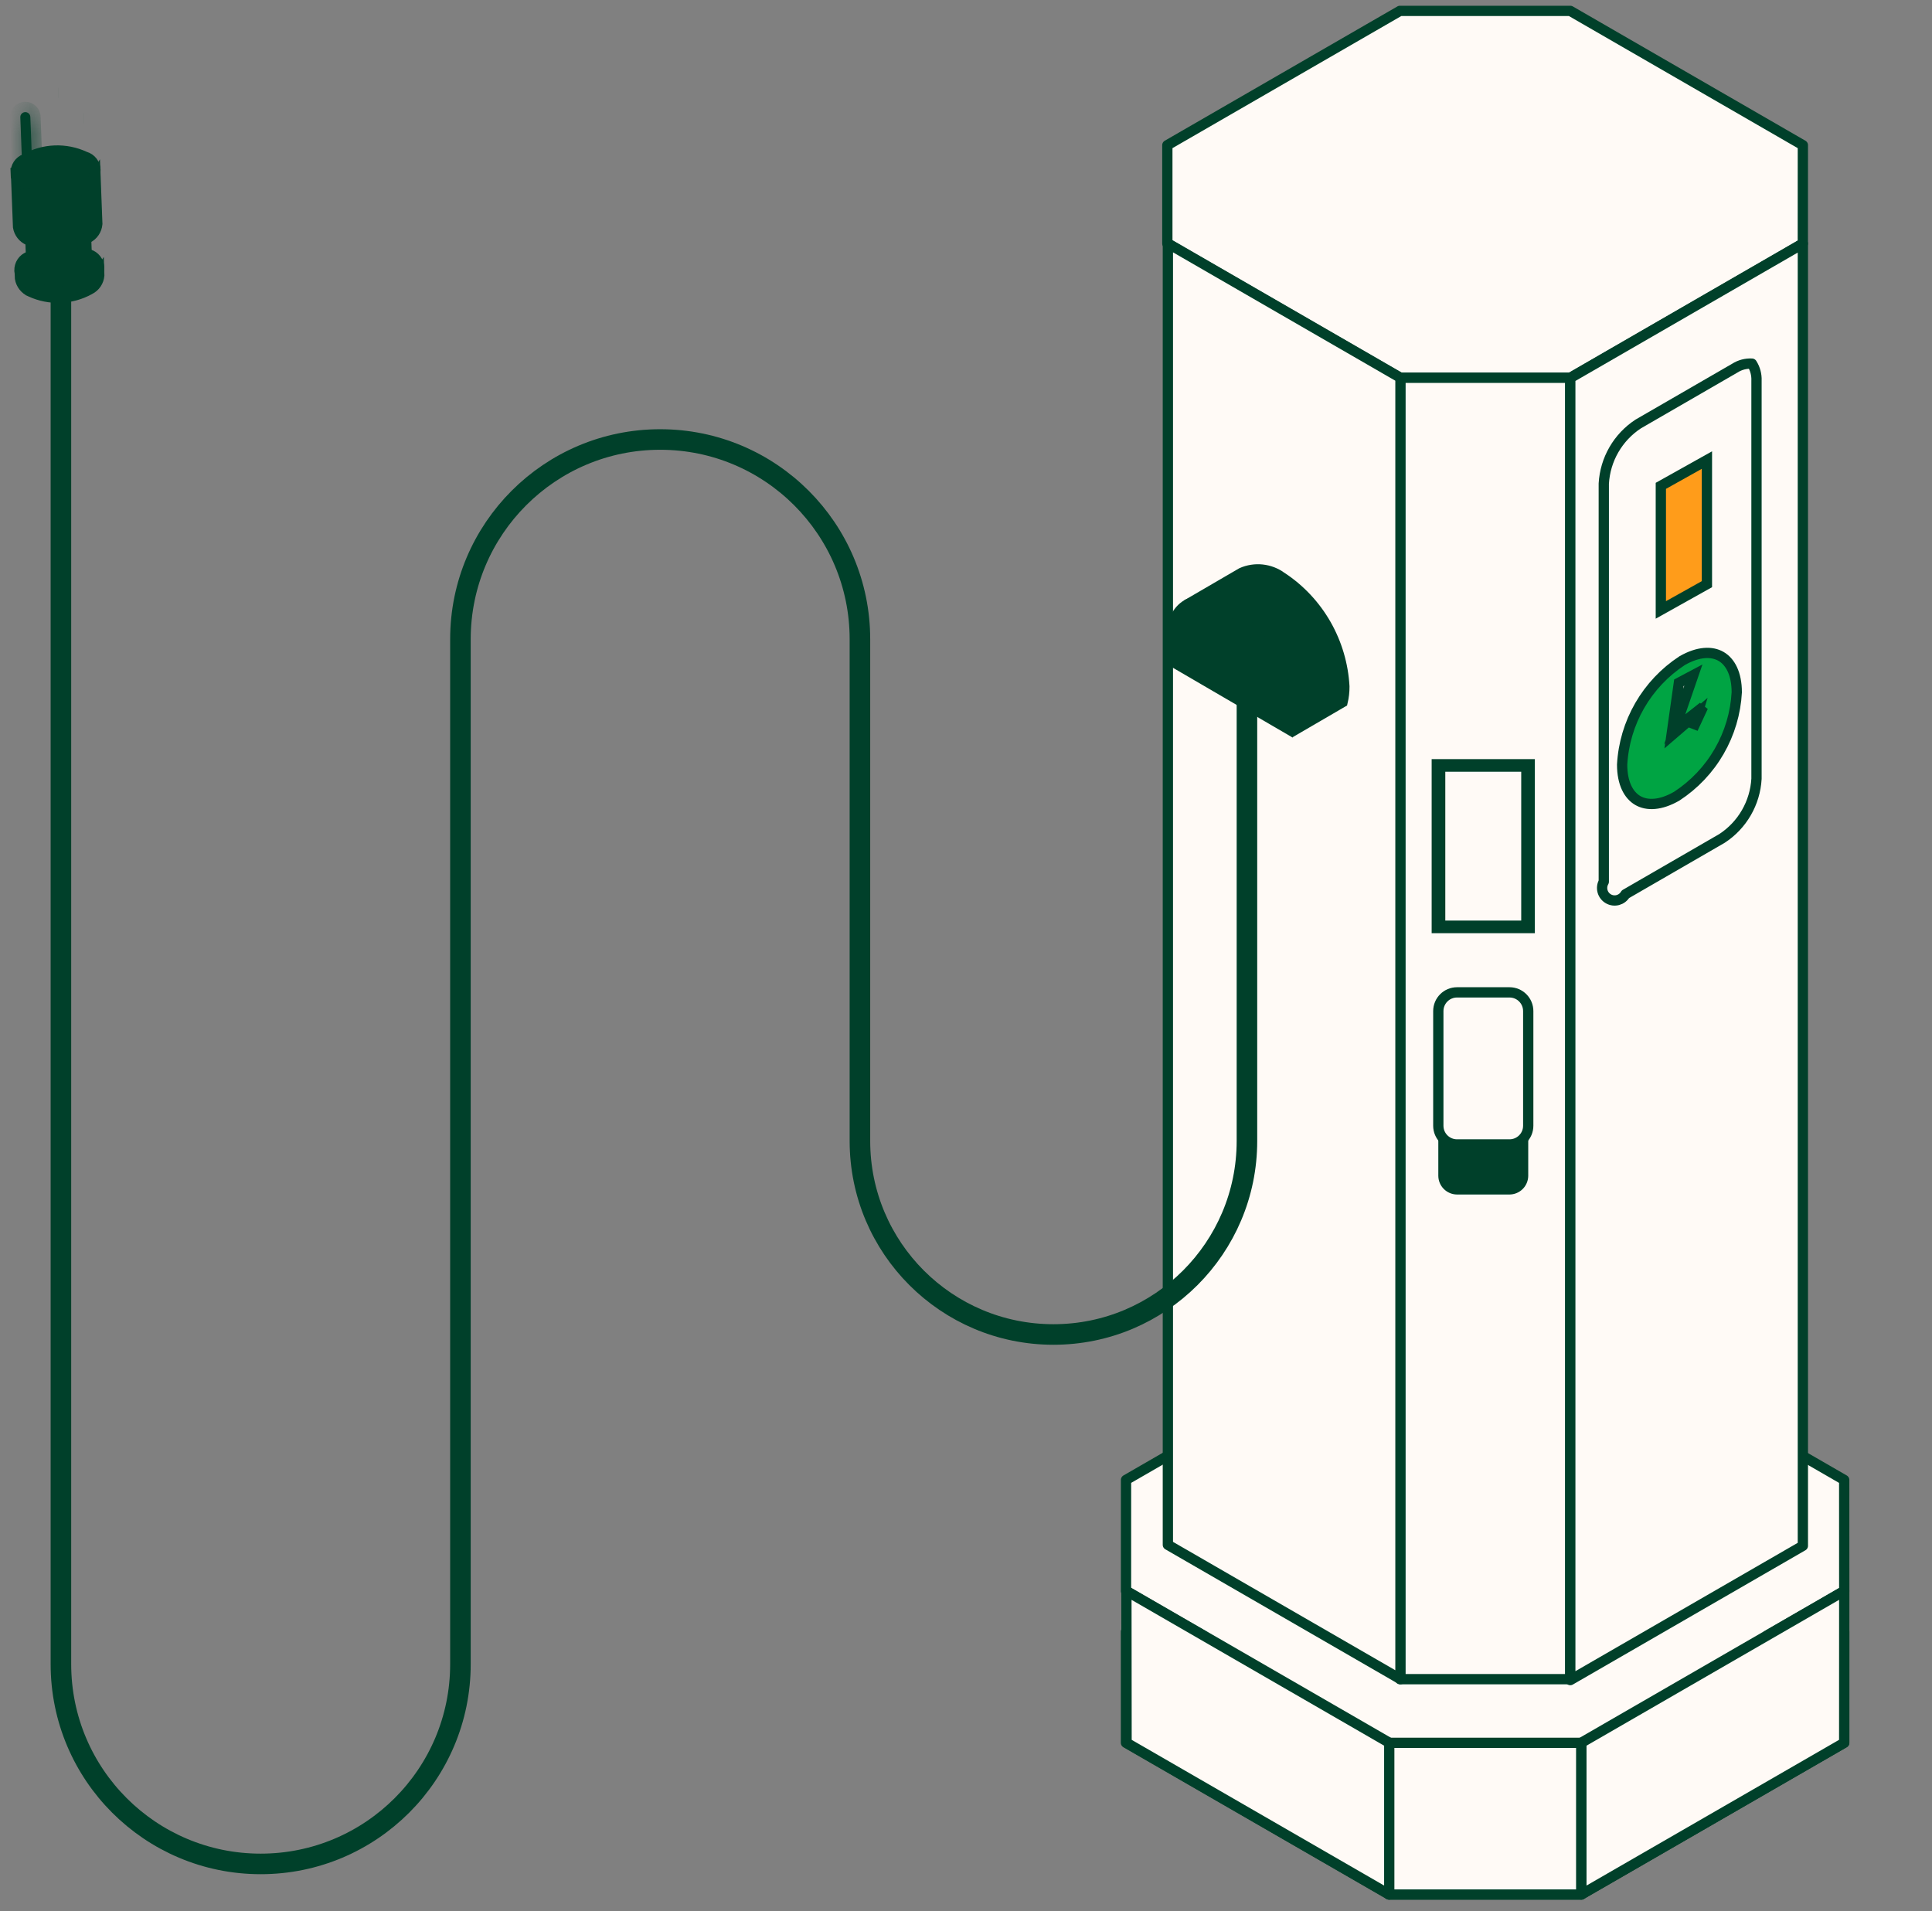 <svg width="94" height="93" viewBox="0 0 94 93" fill="none" xmlns="http://www.w3.org/2000/svg">
<rect x="0" y="0" width="94" height="93" fill="#808080" stroke="none"/>
<g id="Frame 119">
<g id="Grupo 88">
<g id="Grupo 77">
<path id="Trazado 342" d="M89.728 72.01L76.939 64.626H67.576L54.786 72.009V77.415L67.576 84.8H76.941L89.73 77.415L89.728 72.01Z" fill="#FFFAF6" stroke="#00402A" stroke-width="0.5" stroke-linecap="round" stroke-linejoin="round"/>
<g id="Grupo 76">
<g id="Trazado 343">
<path d="M54.783 79.395V84.8L67.577 92.179H76.941L89.73 84.796V79.392" fill="#FFFAF6"/>
<path d="M54.783 79.395V84.8L67.577 92.179H76.941L89.73 84.796V79.392" stroke="#00402A" stroke-width="0.5" stroke-linecap="round" stroke-linejoin="round"/>
</g>
</g>
<path id="Rect&#195;&#161;ngulo 7" d="M76.941 84.802H67.577V92.185H76.941V84.802Z" fill="#FFFAF6" stroke="#00402A" stroke-width="0.5" stroke-linecap="round" stroke-linejoin="round"/>
<path id="Trazado 344" d="M89.728 84.801L76.941 92.179V84.796L89.73 77.411L89.728 84.801Z" fill="#FFFAF6" stroke="#00402A" stroke-width="0.5" stroke-linecap="round" stroke-linejoin="round"/>
<path id="Trazado 345" d="M54.812 84.801L67.593 92.179V84.796L54.804 77.411L54.812 84.801Z" fill="#FFFAF6" stroke="#00402A" stroke-width="0.5" stroke-linecap="round" stroke-linejoin="round"/>
</g>
<g id="Grupo 78">
<path id="Trazado 346" d="M87.717 7.064L76.401 0.53H68.112L56.796 7.064V11.847L68.114 18.381H76.399L87.715 11.847L87.717 7.064Z" fill="#FFFAF6" stroke="#00402A" stroke-width="0.5" stroke-linecap="round" stroke-linejoin="round"/>
<path id="Rect&#195;&#161;ngulo 8" d="M76.401 18.381H68.116V81.705H76.401V18.381Z" fill="#FFFAF6" stroke="#00402A" stroke-width="0.5" stroke-linecap="round" stroke-linejoin="round"/>
<path id="Trazado 347" d="M87.717 75.215L76.401 81.749V18.392L87.717 11.857V75.215Z" fill="#FFFAF6" stroke="#00402A" stroke-width="0.5" stroke-linecap="round" stroke-linejoin="round"/>
<path id="Trazado 348" d="M56.822 75.168L68.138 81.703V18.38L56.822 11.845V75.168Z" fill="#FFFAF6" stroke="#00402A" stroke-width="0.5" stroke-linecap="round" stroke-linejoin="round"/>
</g>
<g id="Grupo 79">
<path id="Trazado 349" d="M70.23 57.211V55.721C70.423 55.854 70.653 55.927 70.89 55.928H70.891L73.444 55.928L73.445 55.928C73.682 55.927 73.912 55.853 74.105 55.72V57.211C74.103 57.386 74.034 57.553 73.91 57.677C73.786 57.801 73.618 57.871 73.443 57.872H70.891C70.716 57.871 70.549 57.801 70.425 57.677C70.301 57.554 70.231 57.386 70.23 57.211Z" fill="#00402A" stroke="#00402A" stroke-width="0.5"/>
<path id="Rect&#195;&#161;ngulo 9" d="M73.444 48.286H70.891C70.388 48.286 69.98 48.694 69.98 49.197V54.776C69.98 55.279 70.388 55.686 70.891 55.686H73.444C73.947 55.686 74.355 55.279 74.355 54.776V49.197C74.355 48.694 73.947 48.286 73.444 48.286Z" fill="#FFFAF6" stroke="#00402A" stroke-width="0.5" stroke-linecap="round" stroke-linejoin="round"/>
</g>
<path id="Trazado 350" d="M85.461 18.523V37.893C85.428 38.475 85.259 39.041 84.967 39.545C84.675 40.05 84.269 40.479 83.78 40.797L79.084 43.512C79.044 43.581 78.991 43.641 78.927 43.69C78.864 43.739 78.791 43.774 78.714 43.795C78.637 43.815 78.557 43.82 78.478 43.81C78.398 43.799 78.322 43.773 78.253 43.733C78.184 43.693 78.123 43.64 78.075 43.577C78.026 43.513 77.991 43.441 77.97 43.364C77.95 43.287 77.944 43.206 77.955 43.127C77.965 43.048 77.991 42.971 78.031 42.902V23.532C78.064 22.95 78.232 22.384 78.524 21.88C78.815 21.375 79.221 20.947 79.709 20.628L84.407 17.912C84.654 17.754 84.945 17.677 85.238 17.693C85.396 17.94 85.474 18.23 85.461 18.523Z" fill="#FFFAF6" stroke="#00402A" stroke-width="0.5" stroke-linecap="round" stroke-linejoin="round"/>
<g id="Grupo 80">
<path id="Trazado 351" d="M80.807 29.678V23.64L83.049 22.386V28.424L80.807 29.678Z" fill="#FF9C1A" stroke="#00402A" stroke-width="0.5"/>
</g>
<g id="Grupo 81">
<path id="Trazado 352" d="M83.736 31.939C84.181 32.196 84.5 32.772 84.501 33.684C84.446 34.697 84.153 35.683 83.645 36.561C83.138 37.44 82.43 38.186 81.581 38.74C80.789 39.197 80.132 39.208 79.688 38.952C79.244 38.695 78.925 38.12 78.924 37.207C78.979 36.194 79.273 35.208 79.78 34.329C80.287 33.45 80.993 32.703 81.842 32.147C82.634 31.693 83.292 31.682 83.736 31.939Z" fill="#00A443" stroke="#00402A" stroke-width="0.5"/>
<path id="Trazado 353" d="M82.389 32.849L81.761 34.674L81.484 35.48L82.152 34.952L82.863 34.391L82.368 35.455L82.596 34.7L81.947 35.257L81.322 35.794L81.685 33.222L82.389 32.849Z" fill="#FFFAF6" stroke="#00402A" stroke-width="0.5"/>
</g>
<path id="Trazado 354" d="M74.264 43.5V43.466V43.25V42.175V41.959V41.925V41.709V40.633V40.417V40.383V40.167V39.092V38.875V38.842V38.625V37.551V37.301H74.014H70.32H70.07V37.551V38.625V38.842V38.875V39.092V40.167V40.383V40.417V40.633V41.709V41.925V41.959V42.175V43.25V43.466V43.5V43.716V44.793V45.043H70.32H74.014H74.264V44.793V43.716V43.5ZM74.427 45.157H69.906V37.187H74.427V45.157Z" fill="#00402A" stroke="#00402A" stroke-width="0.5"/>
<g id="Grupo 87">
<path id="Trazado 366" d="M62.363 28.084L62.362 28.084L62.372 28.09C63.256 28.674 63.991 29.459 64.519 30.383C65.045 31.306 65.351 32.34 65.409 33.403C65.411 33.66 65.382 33.917 65.322 34.166L62.949 35.548L62.179 34.46L62.138 33.601L62.135 33.552L62.114 33.508C61.856 32.953 61.504 32.725 61.138 32.5C61.125 32.492 61.113 32.484 61.1 32.477C60.757 32.266 60.384 32.036 59.965 31.507L59.964 31.506C59.406 30.806 58.797 30.149 58.141 29.541L57.963 29.298L60.413 27.871C60.726 27.733 61.069 27.679 61.409 27.715C61.753 27.752 62.082 27.878 62.363 28.084Z" fill="#00402A" stroke="#00402A" stroke-width="0.5"/>
<path id="Trazado 367" d="M61.856 31.934C62.384 32.856 62.689 33.89 62.747 34.954C62.748 35.134 62.735 35.313 62.706 35.49L57.034 32.183C56.975 31.882 56.944 31.577 56.942 31.27C56.943 30.308 57.276 29.698 57.741 29.426C58.205 29.156 58.889 29.169 59.711 29.649C60.594 30.229 61.329 31.012 61.856 31.934Z" fill="#00402A" stroke="#00402A" stroke-width="0.5"/>
<path id="Vector 5" d="M60.669 33.038V55.518C60.669 60.718 56.454 64.933 51.254 64.933V64.933C46.054 64.933 41.839 60.718 41.839 55.518V31.103C41.839 25.736 37.488 21.385 32.12 21.385V21.385C26.753 21.385 22.402 25.736 22.402 31.103V80.975C22.402 86.343 18.05 90.694 12.683 90.694V90.694C7.316 90.694 2.964 86.343 2.964 80.975V11.571" stroke="#00402A"/>
</g>
</g>
<g id="Grupo 86">
<g id="Grupo 82">
<path id="Trazado 356" d="M1.491 14.199L1.491 14.198L1.485 14.196C1.35 14.139 1.232 14.048 1.143 13.932C1.056 13.82 0.998 13.688 0.974 13.549L0.969 13.428L1.151 13.436L1.284 13.841L1.316 13.936L1.404 13.983L1.858 14.225L1.9 14.248L1.947 14.253C2.516 14.318 3.091 14.303 3.655 14.208L3.675 14.204L3.694 14.198C3.969 14.105 4.222 13.958 4.439 13.765C4.588 13.633 4.718 13.48 4.826 13.312L4.829 13.401C4.817 13.544 4.769 13.682 4.689 13.801C4.606 13.924 4.493 14.022 4.36 14.087L4.36 14.087L4.35 14.093C3.915 14.332 3.429 14.467 2.933 14.485C2.436 14.504 1.943 14.405 1.491 14.199Z" fill="#00402A" stroke="#00402A" stroke-width="0.5"/>
<path id="Trazado 357" d="M4.377 13.688L4.36 13.695L4.344 13.704C3.909 13.946 3.422 14.082 2.924 14.101C2.426 14.12 1.93 14.022 1.477 13.814L1.461 13.806L1.444 13.802C1.305 13.76 1.182 13.676 1.093 13.562C1.005 13.447 0.954 13.308 0.948 13.163C0.943 13.018 0.983 12.875 1.063 12.754C1.143 12.633 1.259 12.54 1.395 12.489L1.412 12.482L1.427 12.473C1.863 12.231 2.349 12.095 2.847 12.076C3.345 12.058 3.841 12.156 4.293 12.365L4.31 12.373L4.327 12.378C4.466 12.419 4.589 12.502 4.678 12.617C4.767 12.731 4.818 12.87 4.823 13.015C4.829 13.16 4.789 13.303 4.709 13.424C4.629 13.544 4.513 13.637 4.377 13.688Z" fill="#00402A" stroke="#00402A" stroke-width="0.5"/>
</g>
<g id="Grupo 83">
<path id="Trazado 358" d="M1.875 13.465L1.875 13.465L1.867 13.461C1.779 13.425 1.702 13.366 1.643 13.291C1.587 13.22 1.549 13.136 1.532 13.047L1.468 11.385L1.482 11.385L1.56 11.629L1.59 11.725L1.679 11.772L2.016 11.954L2.059 11.977L2.107 11.982C2.533 12.029 2.963 12.015 3.386 11.942L3.404 11.939L3.421 11.934C3.634 11.864 3.83 11.751 3.997 11.603C4.064 11.544 4.126 11.48 4.182 11.412L4.24 12.934C4.231 13.026 4.199 13.115 4.147 13.192C4.093 13.273 4.019 13.337 3.932 13.38L3.931 13.38L3.92 13.386C3.609 13.559 3.262 13.657 2.907 13.67C2.551 13.684 2.198 13.614 1.875 13.465Z" fill="#00402A" stroke="#00402A" stroke-width="0.5"/>
<path id="Trazado 359" d="M1.734 10.677L1.752 10.67L1.768 10.661C2.079 10.488 2.427 10.391 2.782 10.378C3.135 10.364 3.487 10.434 3.808 10.581C4.079 10.726 4.162 10.89 4.167 11.006C4.171 11.121 4.101 11.291 3.842 11.456C3.533 11.627 3.188 11.723 2.834 11.737C2.478 11.75 2.124 11.68 1.801 11.53L1.784 11.522L1.765 11.517C1.676 11.491 1.597 11.438 1.539 11.365C1.482 11.291 1.449 11.202 1.446 11.108C1.442 11.015 1.468 10.924 1.52 10.846C1.572 10.769 1.646 10.71 1.734 10.677Z" fill="#00402A" stroke="#00402A" stroke-width="0.5"/>
</g>
<g id="Grupo 84">
<path id="Trazado 360" d="M1.397 11.696L1.397 11.696L1.39 11.693C1.255 11.636 1.138 11.546 1.048 11.43C0.961 11.318 0.903 11.186 0.88 11.047L0.788 8.679L0.97 8.687L1.104 9.092L1.135 9.187L1.224 9.234L1.678 9.476L1.72 9.499L1.768 9.504C2.336 9.567 2.91 9.551 3.474 9.457L3.494 9.454L3.513 9.447C3.788 9.355 4.042 9.208 4.259 9.015C4.408 8.882 4.538 8.729 4.645 8.561L4.734 10.896C4.721 11.04 4.673 11.177 4.593 11.297C4.51 11.42 4.397 11.519 4.265 11.585L4.264 11.585L4.255 11.59C3.82 11.83 3.335 11.964 2.839 11.983C2.342 12.001 1.848 11.903 1.397 11.696Z" fill="#00402A" stroke="#00402A" stroke-width="0.5"/>
<path id="Trazado 361" d="M4.197 8.94L4.18 8.946L4.164 8.955C3.728 9.197 3.242 9.333 2.743 9.352C2.245 9.371 1.749 9.272 1.297 9.064L1.28 9.056L1.263 9.051C1.124 9.01 1.001 8.926 0.913 8.811C0.824 8.697 0.773 8.557 0.767 8.412L0.518 8.422L0.767 8.412C0.762 8.267 0.802 8.124 0.882 8.003C0.962 7.882 1.078 7.79 1.214 7.738L1.231 7.732L1.246 7.723C1.682 7.481 2.169 7.345 2.667 7.326C3.165 7.307 3.661 7.406 4.114 7.614L4.13 7.621L4.147 7.627C4.286 7.668 4.409 7.752 4.498 7.866C4.587 7.981 4.638 8.12 4.643 8.265C4.648 8.41 4.608 8.553 4.528 8.674C4.448 8.795 4.332 8.888 4.197 8.94Z" fill="#00402A" stroke="#00402A" stroke-width="0.5"/>
</g>
<path id="Trazado 362" d="M4.065 5.749L4.065 5.749L4.065 5.749ZM4.064 5.751L4.065 5.751L4.064 5.751Z" fill="#00402A" stroke="#00402A" stroke-width="0.5"/>
<path id="Trazado 362_2" d="M2.839 4.522L2.839 4.522L2.839 4.522ZM2.837 4.524L2.838 4.524L2.837 4.524Z" fill="#00402A" stroke="#00402A" stroke-width="0.5"/>
<g id="Trazado 363">
<mask id="path-29-inside-1_8353_5307" fill="white">
<path d="M1.222 5.456C1.158 5.458 1.097 5.487 1.053 5.534C1.009 5.581 0.986 5.644 0.988 5.708L1.095 8.528C1.098 8.549 1.106 8.57 1.119 8.587C1.132 8.604 1.15 8.618 1.17 8.626C1.224 8.651 1.284 8.663 1.344 8.661C1.404 8.658 1.462 8.641 1.514 8.612C1.534 8.602 1.551 8.588 1.563 8.569C1.575 8.551 1.581 8.53 1.582 8.508L1.476 5.689C1.473 5.624 1.445 5.563 1.397 5.52C1.349 5.476 1.286 5.453 1.222 5.456Z"/>
</mask>
<path d="M1.222 5.456C1.158 5.458 1.097 5.487 1.053 5.534C1.009 5.581 0.986 5.644 0.988 5.708L1.095 8.528C1.098 8.549 1.106 8.57 1.119 8.587C1.132 8.604 1.15 8.618 1.17 8.626C1.224 8.651 1.284 8.663 1.344 8.661C1.404 8.658 1.462 8.641 1.514 8.612C1.534 8.602 1.551 8.588 1.563 8.569C1.575 8.551 1.581 8.53 1.582 8.508L1.476 5.689C1.473 5.624 1.445 5.563 1.397 5.52C1.349 5.476 1.286 5.453 1.222 5.456Z" fill="#00402A"/>
<path d="M1.222 5.456L1.201 4.956L1.201 4.956L1.222 5.456ZM0.988 5.708L0.489 5.725L0.489 5.727L0.988 5.708ZM1.095 8.528L0.595 8.547L0.596 8.569L0.599 8.592L1.095 8.528ZM1.17 8.626L1.382 8.173L1.371 8.168L1.359 8.163L1.17 8.626ZM1.514 8.612L1.299 8.16L1.282 8.168L1.266 8.178L1.514 8.612ZM1.582 8.508L2.082 8.528L2.083 8.509L2.082 8.49L1.582 8.508ZM1.476 5.689L1.975 5.67L1.975 5.666L1.476 5.689ZM1.201 4.956C1.004 4.965 0.819 5.05 0.686 5.194L1.42 5.873C1.374 5.923 1.311 5.952 1.243 5.955L1.201 4.956ZM0.686 5.194C0.553 5.338 0.482 5.529 0.489 5.725L1.488 5.691C1.49 5.758 1.466 5.824 1.42 5.873L0.686 5.194ZM0.489 5.727L0.595 8.547L1.594 8.509L1.488 5.689L0.489 5.727ZM0.599 8.592C0.613 8.701 0.656 8.805 0.723 8.892L1.516 8.282C1.556 8.335 1.582 8.398 1.591 8.464L0.599 8.592ZM0.723 8.892C0.79 8.979 0.879 9.047 0.981 9.089L1.359 8.163C1.421 8.188 1.475 8.23 1.516 8.282L0.723 8.892ZM0.958 9.079C1.085 9.138 1.225 9.166 1.365 9.16L1.323 8.161C1.343 8.16 1.364 8.164 1.382 8.173L0.958 9.079ZM1.365 9.16C1.505 9.155 1.641 9.115 1.763 9.046L1.266 8.178C1.283 8.168 1.303 8.162 1.323 8.161L1.365 9.16ZM1.729 9.063C1.831 9.014 1.918 8.939 1.98 8.844L1.145 8.295C1.183 8.237 1.236 8.19 1.299 8.16L1.729 9.063ZM1.98 8.844C2.042 8.75 2.078 8.641 2.082 8.528L1.083 8.489C1.085 8.42 1.107 8.352 1.145 8.295L1.98 8.844ZM2.082 8.49L1.975 5.67L0.976 5.707L1.083 8.527L2.082 8.49ZM1.975 5.666C1.966 5.47 1.88 5.284 1.735 5.151L1.059 5.888C1.009 5.842 0.979 5.779 0.976 5.711L1.975 5.666ZM1.735 5.151C1.59 5.018 1.398 4.948 1.201 4.956L1.243 5.955C1.175 5.958 1.109 5.934 1.059 5.888L1.735 5.151Z" fill="#00402A" mask="url(#path-29-inside-1_8353_5307)"/>
</g>
</g>
</g>
</svg>
